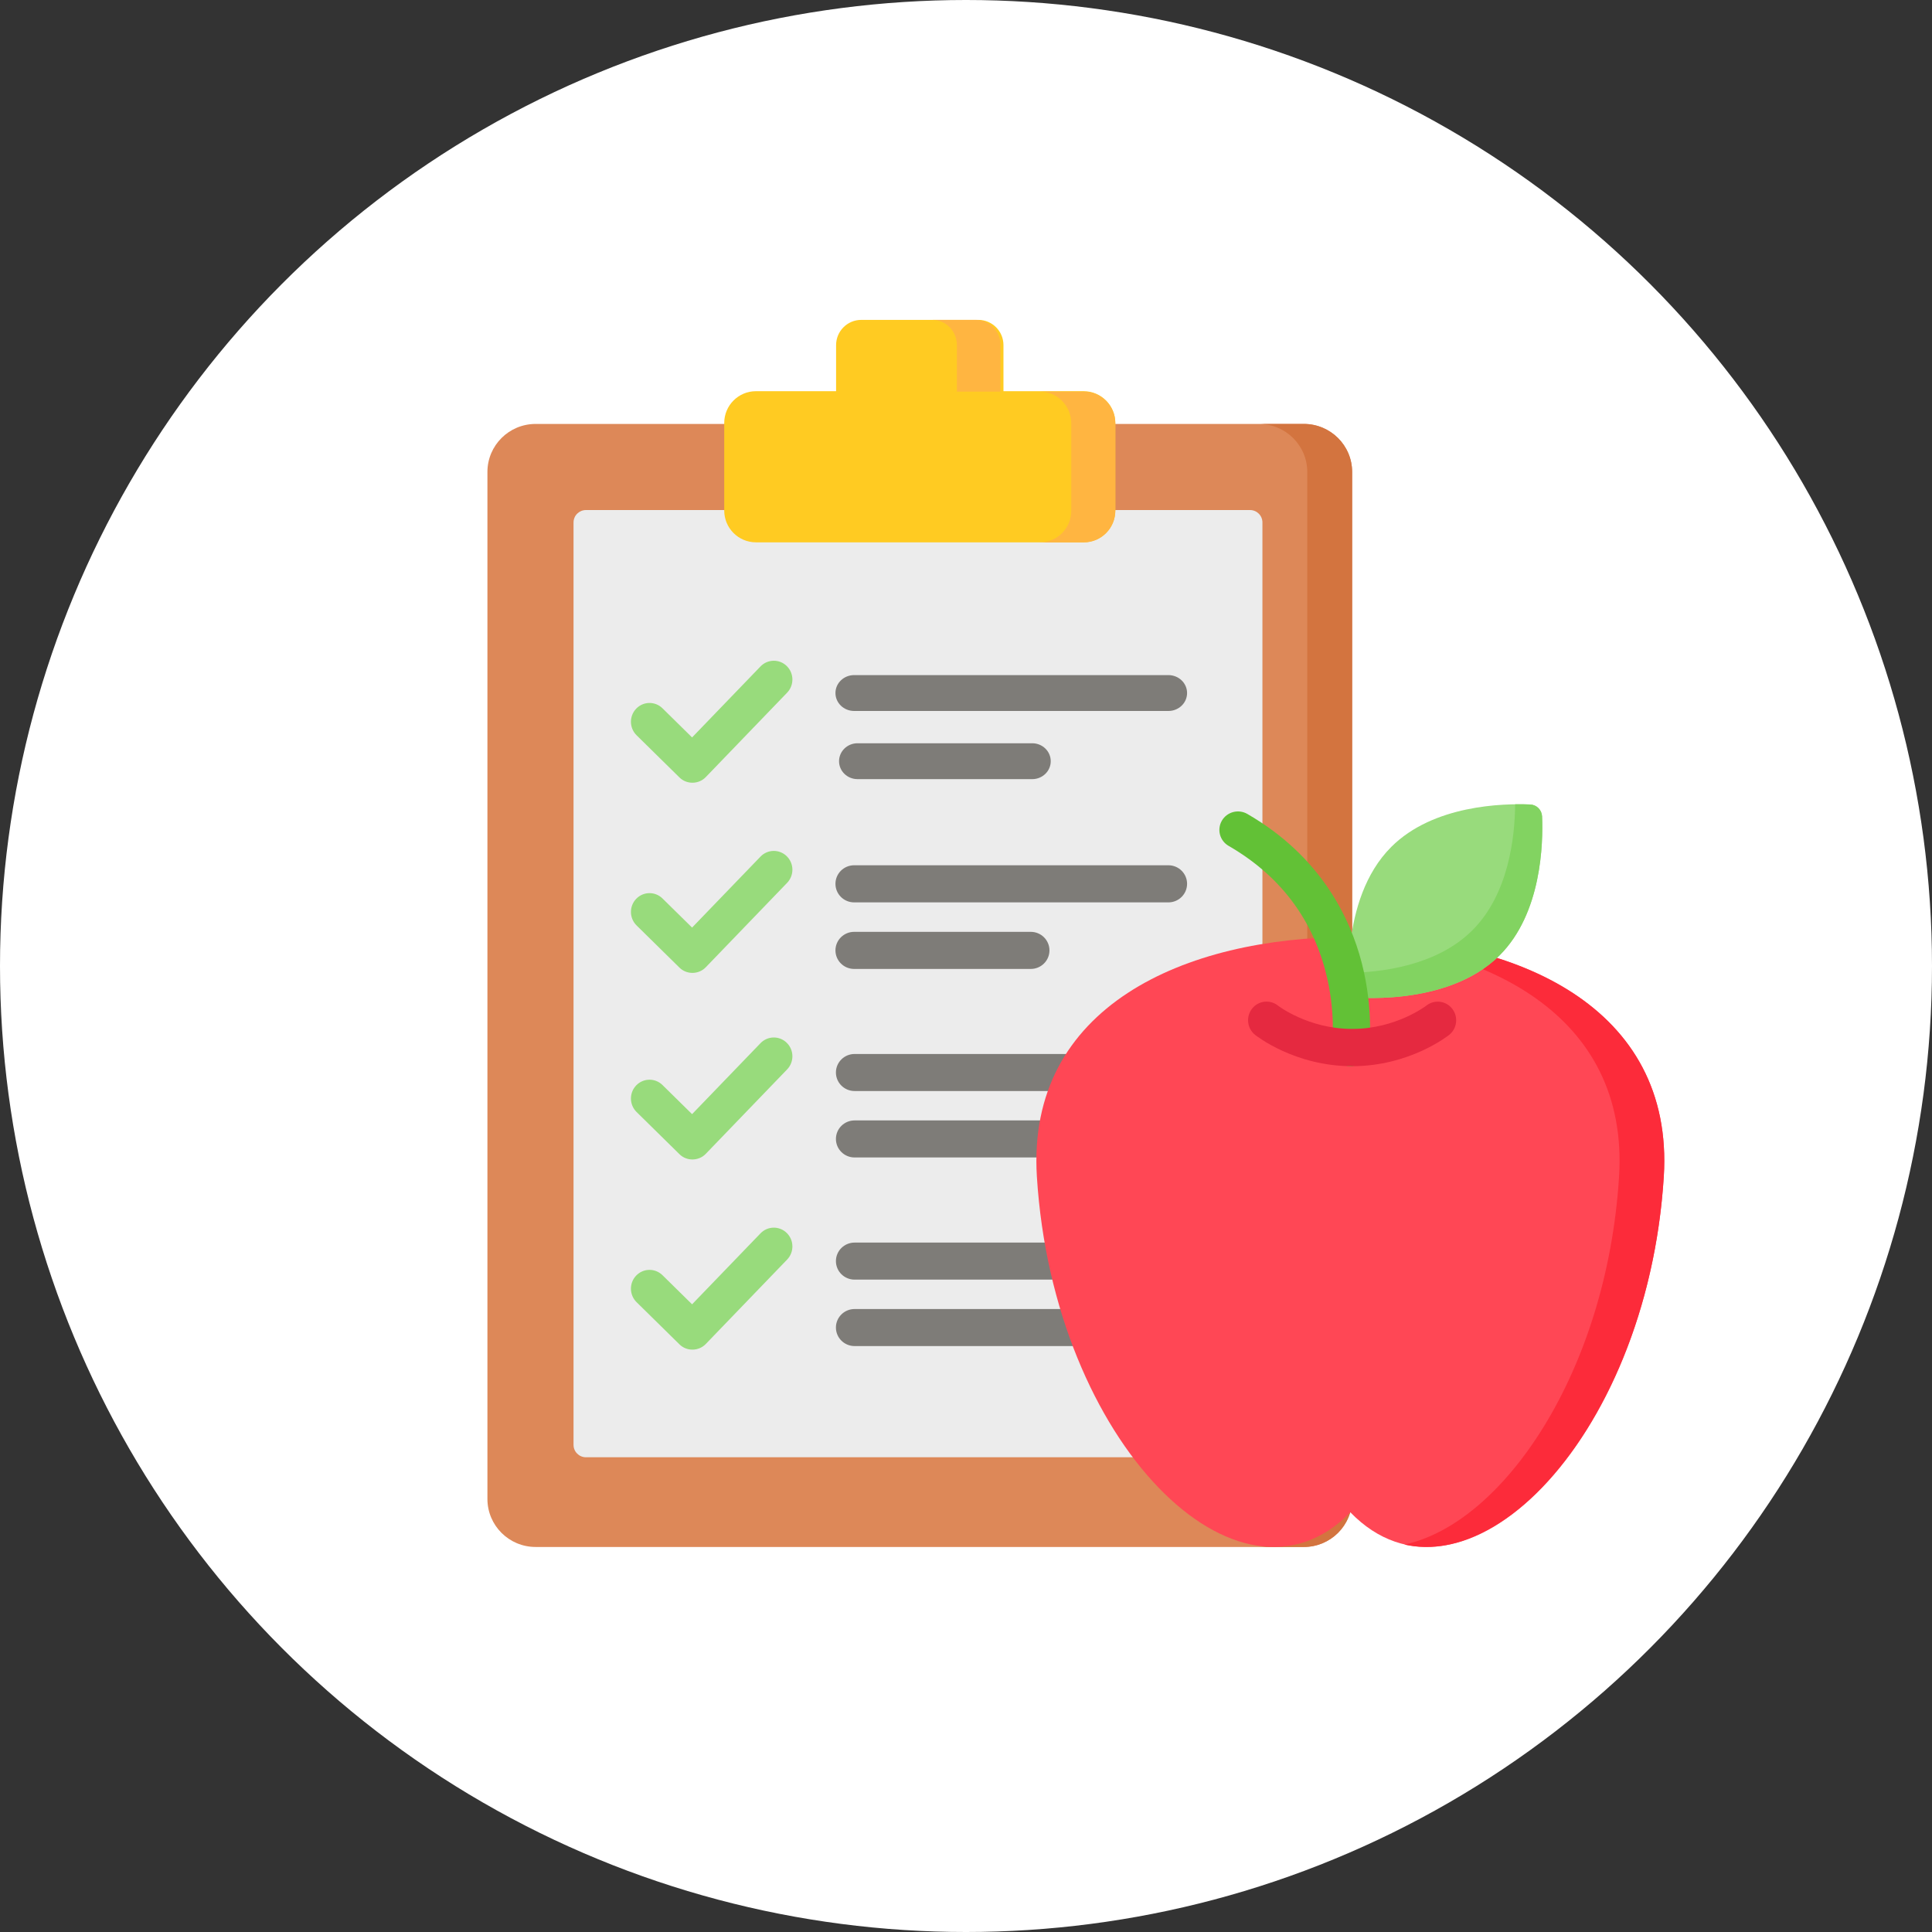 <?xml version="1.0" encoding="UTF-8"?>
<svg width="100px" height="100px" viewBox="0 0 100 100" version="1.1" xmlns="http://www.w3.org/2000/svg" xmlns:xlink="http://www.w3.org/1999/xlink">
    <rect x="0" y="0" width="100" height="100" fill="#333333" stroke="none"/>
    <title>Health Education circle</title>
    <g id="Page-1" stroke="none" stroke-width="1" fill="none" fill-rule="evenodd">
        <g id="Health-Education-circle">
            <circle id="Oval-Copy-4" fill="#FFFFFF" cx="50" cy="50" r="50"></circle>
            <g id="health-education" transform="translate(23, 16)">
                <rect id="Rectangle-Copy-14" x="0" y="0" width="65" height="65"></rect>
                <g id="health-education-copy" transform="translate(2.229, 0.557)" fill-rule="nonzero">
                    <path d="M32.509,5.386 L42.262,5.386 C43.64,5.386 44.757,6.498 44.757,7.871 L44.757,61.029 C44.757,62.402 43.64,63.514 42.262,63.514 L2.495,63.514 C1.117,63.514 0,62.402 0,61.029 L0,7.871 C0,6.498 1.117,5.386 2.495,5.386 L12.248,5.386" id="Path" fill="#DD8858"></path>
                    <path d="M42.251,5.386 L39.929,5.386 C41.313,5.386 42.435,6.498 42.435,7.871 L42.435,61.029 C42.435,62.402 41.313,63.514 39.929,63.514 L42.251,63.514 C43.635,63.514 44.757,62.402 44.757,61.029 L44.757,7.871 C44.757,6.498 43.635,5.386 42.251,5.386 Z" id="Path" fill="#D3743F"></path>
                    <path d="M40.114,10.484 L40.114,58.23 C40.114,58.585 39.826,58.871 39.471,58.871 L5.1,58.871 C4.745,58.871 4.457,58.584 4.457,58.23 L4.457,10.484 C4.457,10.13 4.745,9.843 5.1,9.843 L39.471,9.843 C39.826,9.843 40.114,10.13 40.114,10.484 L40.114,10.484 Z" id="Path" fill="#ECECEC"></path>
                    <path d="M30.858,3.691 L26.71,3.691 L26.71,1.307 C26.71,0.585 26.127,0 25.407,0 L19.35,0 C18.631,0 18.047,0.585 18.047,1.307 L18.047,3.691 L13.899,3.691 C12.992,3.691 12.257,4.428 12.257,5.337 L12.257,9.868 C12.257,10.777 12.992,11.514 13.899,11.514 L19.35,11.514 L25.407,11.514 L30.858,11.514 C31.765,11.514 32.5,10.777 32.5,9.868 L32.5,5.337 C32.5,4.428 31.765,3.691 30.858,3.691 L30.858,3.691 Z" id="Path" fill="#FFCB22"></path>
                    <path d="M24.301,1.315 L24.301,3.714 L26.557,3.714 L26.557,1.315 C26.557,0.589 25.987,0 25.284,0 L23.029,0 C23.732,0 24.301,0.589 24.301,1.315 Z" id="Path" fill="#FFB541"></path>
                    <path d="M30.88,3.714 L28.6,3.714 C29.495,3.714 30.22,4.449 30.22,5.356 L30.22,9.873 C30.22,10.779 29.495,11.514 28.6,11.514 L30.88,11.514 C31.774,11.514 32.5,10.779 32.5,9.873 L32.5,5.355 C32.5,4.449 31.774,3.714 30.88,3.714 Z" id="Path" fill="#FFB541"></path>
                    <path d="M35.247,18.386 L18.982,18.386 C18.447,18.386 18.014,18.801 18.014,19.314 C18.014,19.827 18.447,20.243 18.982,20.243 L35.247,20.243 C35.781,20.243 36.214,19.827 36.214,19.314 C36.214,18.801 35.781,18.386 35.247,18.386 Z" id="Path" fill="#7E7C78"></path>
                    <path d="M19.157,23.771 L28.2,23.771 C28.729,23.771 29.157,23.356 29.157,22.843 C29.157,22.33 28.729,21.914 28.2,21.914 L19.157,21.914 C18.628,21.914 18.2,22.33 18.2,22.843 C18.2,23.356 18.628,23.771 19.157,23.771 Z" id="Path" fill="#7E7C78"></path>
                    <path d="M14.135,17.937 L10.593,21.612 L9.061,20.104 C8.681,19.729 8.071,19.738 7.701,20.123 C7.33,20.509 7.339,21.125 7.72,21.5 L9.941,23.685 C10.316,24.055 10.935,24.046 11.3,23.667 L15.512,19.296 C15.883,18.911 15.876,18.295 15.495,17.919 C15.115,17.544 14.506,17.552 14.135,17.937 L14.135,17.937 Z" id="Path" fill="#98DB7C"></path>
                    <g id="Group" transform="translate(18.014, 28.229)" fill="#7E7C78">
                        <path d="M17.232,0 L0.968,0 C0.433,0 0,0.43 0,0.96 C0,1.491 0.433,1.921 0.968,1.921 L17.232,1.921 C17.767,1.921 18.2,1.491 18.2,0.96 C18.2,0.43 17.767,0 17.232,0 Z" id="Path"></path>
                        <path d="M12.532,11.685 L0.99,11.685 C0.457,11.685 0.024,11.256 0.024,10.727 C0.024,10.197 0.457,9.768 0.99,9.768 L12.532,9.768 C13.066,9.768 13.498,10.197 13.498,10.727 C13.498,11.256 13.066,11.685 12.532,11.685 Z" id="Path"></path>
                        <path d="M11.585,15.124 L0.99,15.124 C0.457,15.124 0.024,14.695 0.024,14.166 C0.024,13.637 0.457,13.207 0.99,13.207 L11.585,13.207 C12.119,13.207 12.551,13.637 12.551,14.166 C12.551,14.695 12.119,15.124 11.585,15.124 L11.585,15.124 Z" id="Path"></path>
                        <path d="M12.142,21.447 L0.99,21.447 C0.457,21.447 0.024,21.018 0.024,20.488 C0.024,19.959 0.457,19.53 0.99,19.53 L12.142,19.53 C12.675,19.53 13.108,19.959 13.108,20.488 C13.108,21.018 12.676,21.447 12.142,21.447 L12.142,21.447 Z" id="Path"></path>
                        <path d="M13.074,24.886 L0.99,24.886 C0.457,24.886 0.024,24.457 0.024,23.927 C0.024,23.398 0.457,22.969 0.99,22.969 L13.074,22.969 C13.607,22.969 14.04,23.398 14.04,23.927 C14.04,24.457 13.607,24.886 13.074,24.886 Z" id="Path"></path>
                        <path d="M10.109,3.446 L0.968,3.446 C0.433,3.446 0,3.876 0,4.406 C0,4.936 0.433,5.366 0.968,5.366 L10.109,5.366 C10.644,5.366 11.077,4.936 11.077,4.406 C11.077,3.876 10.644,3.446 10.109,3.446 L10.109,3.446 Z" id="Path"></path>
                    </g>
                    <path d="M14.135,27.78 L10.593,31.454 L9.061,29.947 C8.68,29.572 8.071,29.581 7.701,29.966 C7.33,30.352 7.339,30.968 7.72,31.343 L9.941,33.528 C10.316,33.898 10.935,33.889 11.3,33.51 L15.512,29.139 C15.883,28.754 15.876,28.138 15.495,27.763 C15.115,27.387 14.506,27.395 14.135,27.78 L14.135,27.78 Z" id="Path" fill="#98DB7C"></path>
                    <path d="M14.135,37.437 L10.593,41.111 L9.061,39.604 C8.681,39.229 8.071,39.238 7.701,39.623 C7.33,40.009 7.339,40.625 7.72,41 L9.941,43.185 C10.316,43.555 10.935,43.546 11.3,43.167 L15.512,38.796 C15.883,38.411 15.876,37.795 15.495,37.42 C15.115,37.044 14.506,37.052 14.135,37.437 L14.135,37.437 Z" id="Path" fill="#98DB7C"></path>
                    <path d="M14.135,47.28 L10.593,50.954 L9.061,49.447 C8.681,49.072 8.071,49.081 7.701,49.466 C7.33,49.851 7.339,50.468 7.72,50.843 L9.941,53.028 C10.316,53.398 10.935,53.389 11.3,53.01 L15.512,48.639 C15.883,48.254 15.876,47.638 15.495,47.263 C15.115,46.887 14.506,46.895 14.135,47.28 L14.135,47.28 Z" id="Path" fill="#98DB7C"></path>
                    <path d="M44.664,31.943 C53.228,31.943 61.438,35.543 60.888,44.35 C60.027,58.135 50.407,67.646 44.664,61.719 C38.921,67.646 29.302,58.135 28.44,44.35 C27.89,35.543 36.101,31.943 44.664,31.943 L44.664,31.943 Z" id="Path" fill="#FF4755"></path>
                    <path d="M44.615,31.943 C44.228,31.943 43.842,31.95 43.457,31.965 C51.613,32.278 59.1,35.94 58.573,44.35 C57.938,54.486 52.554,62.311 47.458,63.389 C53.099,64.665 60.155,56.047 60.888,44.35 C61.44,35.543 53.204,31.943 44.615,31.943 L44.615,31.943 Z" id="Path" fill="#FC2B3A"></path>
                    <path d="M52.391,32.891 C49.65,35.631 44.623,35.048 44.623,35.048 C44.623,35.048 44.04,30.022 46.781,27.281 C48.958,25.104 52.578,25.024 53.974,25.083 C54.308,25.098 54.574,25.364 54.588,25.697 C54.647,27.093 54.568,30.713 52.391,32.891 L52.391,32.891 Z" id="Path" fill="#98DB7C"></path>
                    <path d="M53.972,25.083 C53.759,25.074 53.496,25.069 53.194,25.073 C53.182,26.742 52.869,29.706 50.985,31.59 C49.14,33.436 46.258,33.774 44.572,33.798 C44.566,34.557 44.623,35.048 44.623,35.048 C44.623,35.048 49.65,35.631 52.39,32.891 C54.568,30.713 54.647,27.093 54.588,25.697 C54.574,25.363 54.306,25.097 53.972,25.083 Z" id="Path" fill="#82D361"></path>
                    <path d="M44.672,38.629 C44.629,38.629 44.585,38.626 44.541,38.62 C44.015,38.548 43.646,38.067 43.717,37.545 C43.721,37.514 43.933,35.802 43.37,33.682 C42.627,30.887 40.943,28.715 38.365,27.226 C37.905,26.961 37.749,26.376 38.016,25.919 C38.283,25.462 38.872,25.307 39.332,25.572 C43.148,27.775 44.658,30.977 45.253,33.276 C45.894,35.754 45.636,37.719 45.625,37.801 C45.559,38.281 45.146,38.629 44.672,38.629 L44.672,38.629 Z" id="Path" fill="#62C136"></path>
                    <path d="M44.758,38.629 C41.799,38.629 39.817,37.073 39.734,37.007 C39.32,36.676 39.25,36.07 39.577,35.652 C39.904,35.234 40.504,35.163 40.918,35.493 C40.93,35.503 42.486,36.7 44.758,36.7 C47.029,36.7 48.586,35.503 48.601,35.491 C49.017,35.166 49.616,35.239 49.939,35.657 C50.263,36.075 50.193,36.677 49.781,37.007 C49.699,37.073 47.716,38.629 44.758,38.629 L44.758,38.629 Z" id="Path" fill="#E52940"></path>
                </g>
            </g>
        </g>
    </g>
</svg>